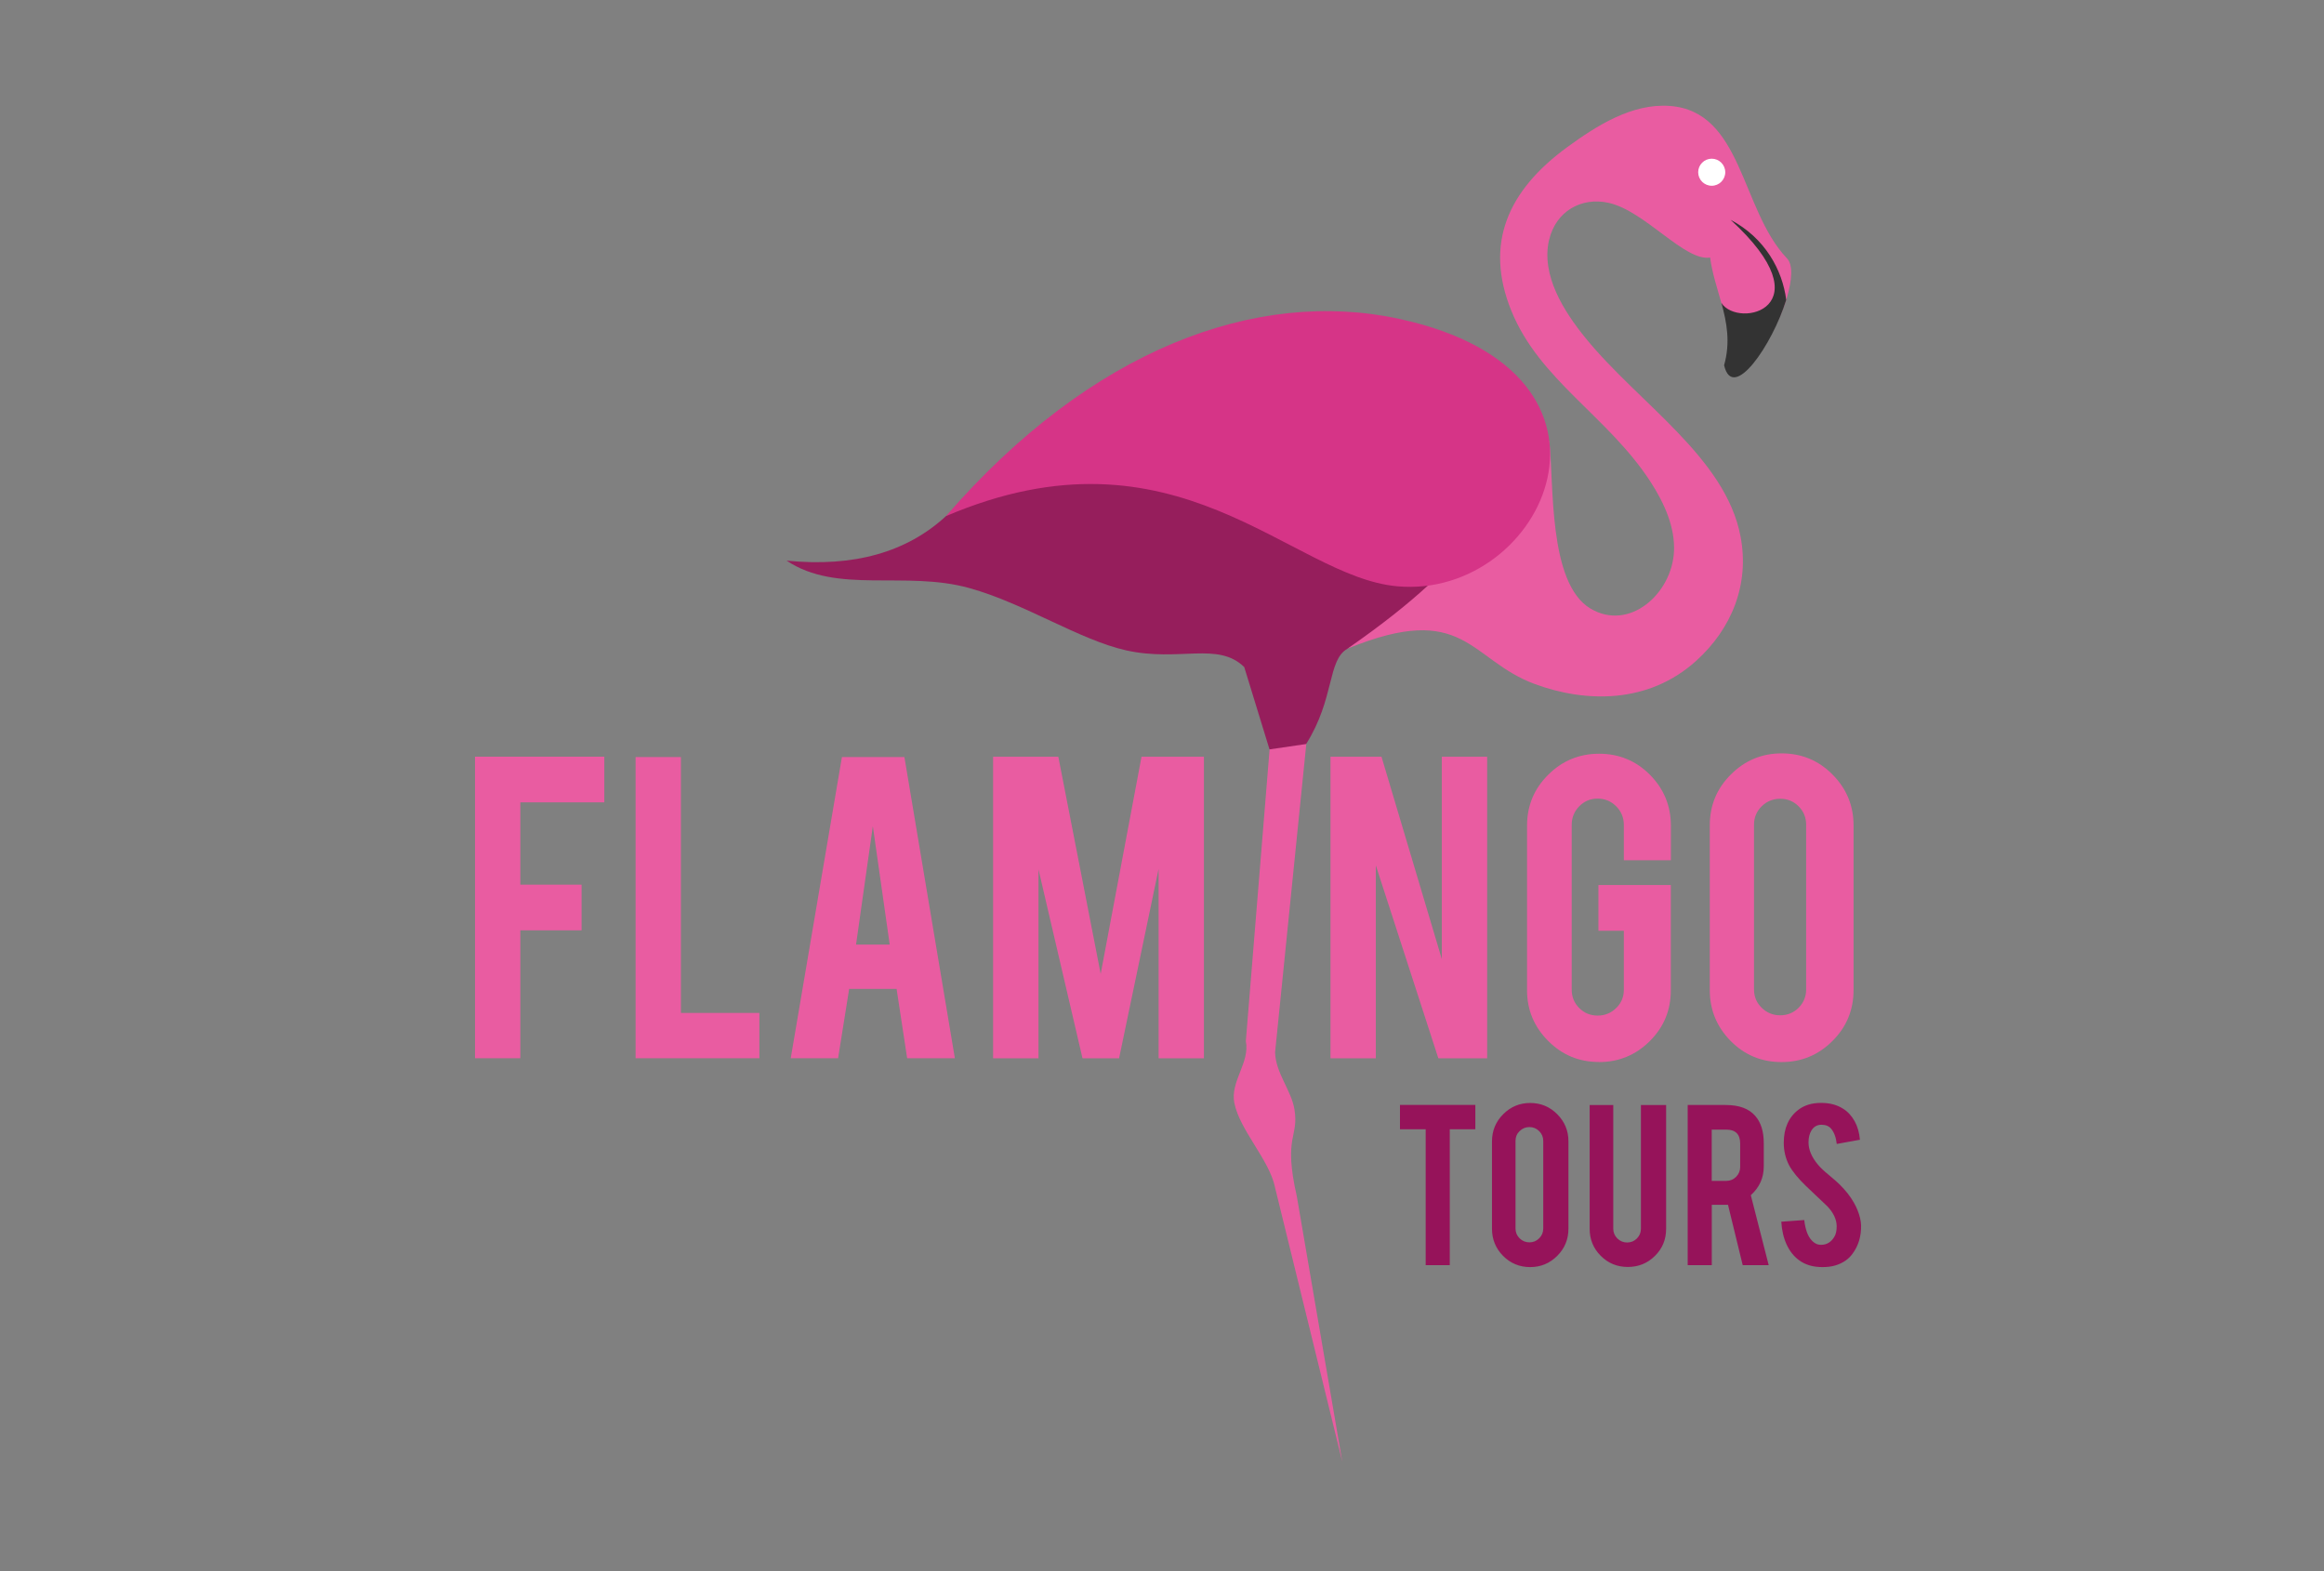 <?xml version="1.0" encoding="UTF-8"?>
<svg id="Layer_2" data-name="Layer 2" xmlns="http://www.w3.org/2000/svg" viewBox="0 0 321 217">
  <rect x="0" y="0" width="321" height="217" fill="#808080" stroke="none"/>
  <defs>
    <style>
      .cls-1, .cls-2 {
        fill: #e95ca1;
      }

      .cls-3 {
        fill: #fff;
      }

      .cls-3, .cls-2, .cls-4, .cls-5, .cls-6 {
        fill-rule: evenodd;
      }

      .cls-7 {
        fill: #96135a;
      }

      .cls-8 {
        fill: none;
      }

      .cls-4 {
        fill: #961e5c;
      }

      .cls-5 {
        fill: #333;
      }

      .cls-6 {
        fill: #d63487;
      }
    </style>
  </defs>
  <g id="Layer_1-2" data-name="Layer 1">
    <g>
      <g>
        <path class="cls-2" d="m180.42,102.77l-3.3-5.3-1.76,6.04-3.28,40.3c.59,2.96-2.18,5.57-1.59,8.53.75,3.78,4.86,7.89,5.62,11.67l9.29,37.89-6.27-36.61c-1.93-8.46.32-8.13-.34-12.08-.44-2.63-2.6-5-2.67-7.86l4.31-42.58Z"/>
        <path class="cls-4" d="m186.12,89.6l12.25-6.44,1.08-8.61-56.89-11.86-11.9,8.6c-5.39,4.97-12.69,7.08-22.01,6.15,6.99,4.68,16.39,1.32,25.25,3.79,7.62,2.12,15.18,7.15,21.64,8.6,7.31,1.64,12.68-1.25,16.32,2.31l3.49,11.37,5.06-.74c3.97-6.31,2.92-11.58,5.7-13.16"/>
        <path class="cls-2" d="m213.98,33.1c.92-3.88,4.4-5.93,8.22-5.08,5.02,1.12,10.54,8.14,14.01,7.55.27,2.12.96,4.13,1.52,6.17.75,2.72,1.94,2.09,1.03,5.3,1.22,5.27,6.2.34,8.05-5.93.73-2.46.88-4.6-.04-5.48-6.36-6.76-6.08-20.27-16.15-21-5.21-.37-10.07,2.72-14.13,5.68-8.2,5.98-11.5,13.32-7.75,22.59,3.87,9.58,13.3,14.58,19.16,23.53,2.12,3.24,3.45,6.51,3.32,9.68-.25,5.88-6.16,11.14-11.52,7.96-5.93-3.52-5.03-17.45-5.72-23.21-9.32,9.58-8.52,15.33-27.87,28.74,16.26-6.68,16.8,1.53,25.9,4.89,6.98,2.57,15.65,2.77,22.27-3.21,4.92-4.45,7.39-10.56,6.13-17.18-2.07-10.92-14.06-18.37-21.42-27.42-2.96-3.64-6.18-8.67-5.02-13.58"/>
        <path class="cls-5" d="m237.77,41.85c.74,2.69,1.26,5.44.37,8.6,1.2,5.18,6.64-2.79,8.58-9.02-.52-4.14-2.93-8.56-7.69-11.07,13.27,12.14,1.11,15.12-1.26,11.49"/>
        <path class="cls-3" d="m236.43,21.92c-1.03,0-1.87.84-1.87,1.87s.84,1.87,1.87,1.87,1.87-.84,1.87-1.87-.84-1.87-1.87-1.87"/>
        <path class="cls-6" d="m193.25,44.04c-19.75-4.27-42.59,4.19-62.59,27.25,31.9-13.62,47.5,8.34,62.31,9.69,20.4,1.87,34.9-29.46.28-36.94"/>
        <path class="cls-1" d="m71.87,146.17h-6.26v-41.65h17.86v6.31h-11.6v11.36h8.46v6.31h-8.46v17.67Zm33.02,0h-17.1v-41.6h6.26v35.34h10.84v6.26Zm12.4-9.58l-1.53,9.58h-6.54l7.07-41.6h8.63l6.97,41.6h-6.59l-1.46-9.58h-6.54Zm3.27-22.48l-2.32,16.36h4.65l-2.33-16.36Zm22.87,32.07h-6.26v-41.65h9.01l5.85,29.99,5.64-29.99h8.62v41.65h-6.26v-26.16l-5.46,26.16h-5.05l-6.08-26.09v26.09Zm47.39-41.65l8.33,27.95v-27.95h6.26v41.65h-6.74l-8.64-26.66v26.66h-6.26v-41.65h7.05Zm30.05,42.16c-2.77,0-5.11-.97-7.04-2.92-1.94-1.95-2.91-4.28-2.91-7v-22.7c0-2.77.97-5.12,2.92-7.05,1.94-1.94,4.29-2.91,7.03-2.91s5.11.97,7.04,2.92c1.92,1.95,2.88,4.29,2.88,7.04v4.75h-6.5v-4.89c0-.99-.35-1.85-1.06-2.56-.71-.71-1.56-1.06-2.56-1.06s-1.84.35-2.54,1.06c-.69.71-1.04,1.56-1.04,2.56v22.77c0,1,.35,1.84,1.04,2.54.7.69,1.54,1.04,2.54,1.04s1.85-.35,2.56-1.04c.71-.69,1.06-1.53,1.06-2.52v-8.16h-3.51v-6.31h10v14.53c0,2.77-.97,5.11-2.92,7.04-1.94,1.92-4.28,2.88-7,2.88Zm25.2-42.63c2.77,0,5.11.97,7.04,2.92,1.94,1.95,2.91,4.29,2.91,7.04v22.72c0,2.77-.97,5.12-2.92,7.05-1.94,1.94-4.28,2.91-7.03,2.91s-5.11-.97-7.03-2.92c-1.92-1.95-2.88-4.29-2.88-7.04v-22.72c0-2.77.97-5.12,2.92-7.05,1.94-1.94,4.28-2.91,7-2.91Zm3.4,9.85c0-1-.35-1.84-1.04-2.54-.7-.69-1.54-1.04-2.54-1.04s-1.85.35-2.56,1.04c-.71.7-1.06,1.54-1.06,2.54v22.75c0,1,.35,1.84,1.06,2.54.71.69,1.56,1.04,2.56,1.04s1.84-.35,2.54-1.04c.69-.7,1.04-1.54,1.04-2.54v-22.75Z"/>
        <path class="cls-7" d="m257.06,169.25c.03,1.54-.38,2.86-1.2,3.95-.54.74-1.31,1.26-2.29,1.57-.53.17-1.15.25-1.85.25-1.31,0-2.39-.32-3.25-.97-.72-.53-1.28-1.25-1.7-2.16-.42-.92-.66-1.96-.73-3.14l3.17-.23c.15,1.29.48,2.22,1.02,2.8.4.44.86.65,1.38.62.73-.02,1.31-.38,1.74-1.08.22-.34.34-.83.34-1.47,0-.92-.42-1.83-1.26-2.74-.66-.62-1.64-1.56-2.96-2.81-1.11-1.07-1.89-2.03-2.35-2.88-.49-.95-.74-1.99-.74-3.11,0-2.01.68-3.54,2.03-4.57.84-.63,1.87-.94,3.11-.94s2.21.27,3.05.8c.66.41,1.19.99,1.6,1.73.41.74.65,1.59.73,2.56l-3.2.58c-.1-.9-.36-1.6-.78-2.11-.31-.36-.75-.54-1.33-.54-.61,0-1.08.27-1.4.81-.26.43-.39.98-.39,1.62,0,1.01.43,2.04,1.31,3.09.33.4.83.87,1.49,1.41.78.65,1.29,1.1,1.54,1.36.82.82,1.46,1.64,1.91,2.44.22.38.38.72.51,1.04.32.79.48,1.49.5,2.12m-16.7-11.29c0-1.28-.64-1.93-1.91-1.93h-2.02v7.08h2.02c.53,0,.98-.19,1.35-.56.37-.38.56-.83.56-1.36v-3.23Zm-1.99-5.33c1.86,0,3.23.51,4.1,1.54.77.89,1.15,2.14,1.15,3.74v3.21c0,1.57-.6,2.89-1.79,3.97l2.47,9.66h-3.59l-2.03-8.33c-.1,0-.19,0-.3,0h-1.94v8.33h-3.33v-22.12h5.27Zm-13.53,22.37c-1.47,0-2.72-.51-3.74-1.54-1.02-1.02-1.53-2.27-1.53-3.72v-17.11h3.26v17.08c0,.53.19.98.56,1.35.38.37.83.56,1.36.56s.98-.19,1.35-.56c.37-.37.55-.82.55-1.35v-17.08h3.48v17.11c0,1.48-.52,2.73-1.55,3.74-1.03,1.02-2.28,1.52-3.74,1.52Zm-11.68-17.41c0-.53-.19-.98-.56-1.35-.37-.37-.82-.56-1.35-.56s-.98.19-1.36.56c-.38.37-.56.82-.56,1.35v12.1c0,.53.19.98.56,1.35.38.37.83.56,1.36.56s.98-.19,1.35-.56c.37-.37.56-.82.56-1.35v-12.1Zm-1.81-5.24c1.47,0,2.72.52,3.74,1.55,1.03,1.04,1.55,2.28,1.55,3.74v12.08c0,1.47-.52,2.72-1.55,3.75-1.03,1.03-2.28,1.55-3.74,1.55s-2.72-.52-3.74-1.55c-1.02-1.04-1.53-2.28-1.53-3.74v-12.08c0-1.47.52-2.72,1.55-3.75,1.03-1.03,2.27-1.55,3.72-1.55Zm-14.43,3.63h-3.55v-3.36h10.41v3.36h-3.53v18.77h-3.33v-18.77Z"/>
      </g>
      <rect class="cls-8" width="321" height="217"/>
    </g>
  </g>
</svg>